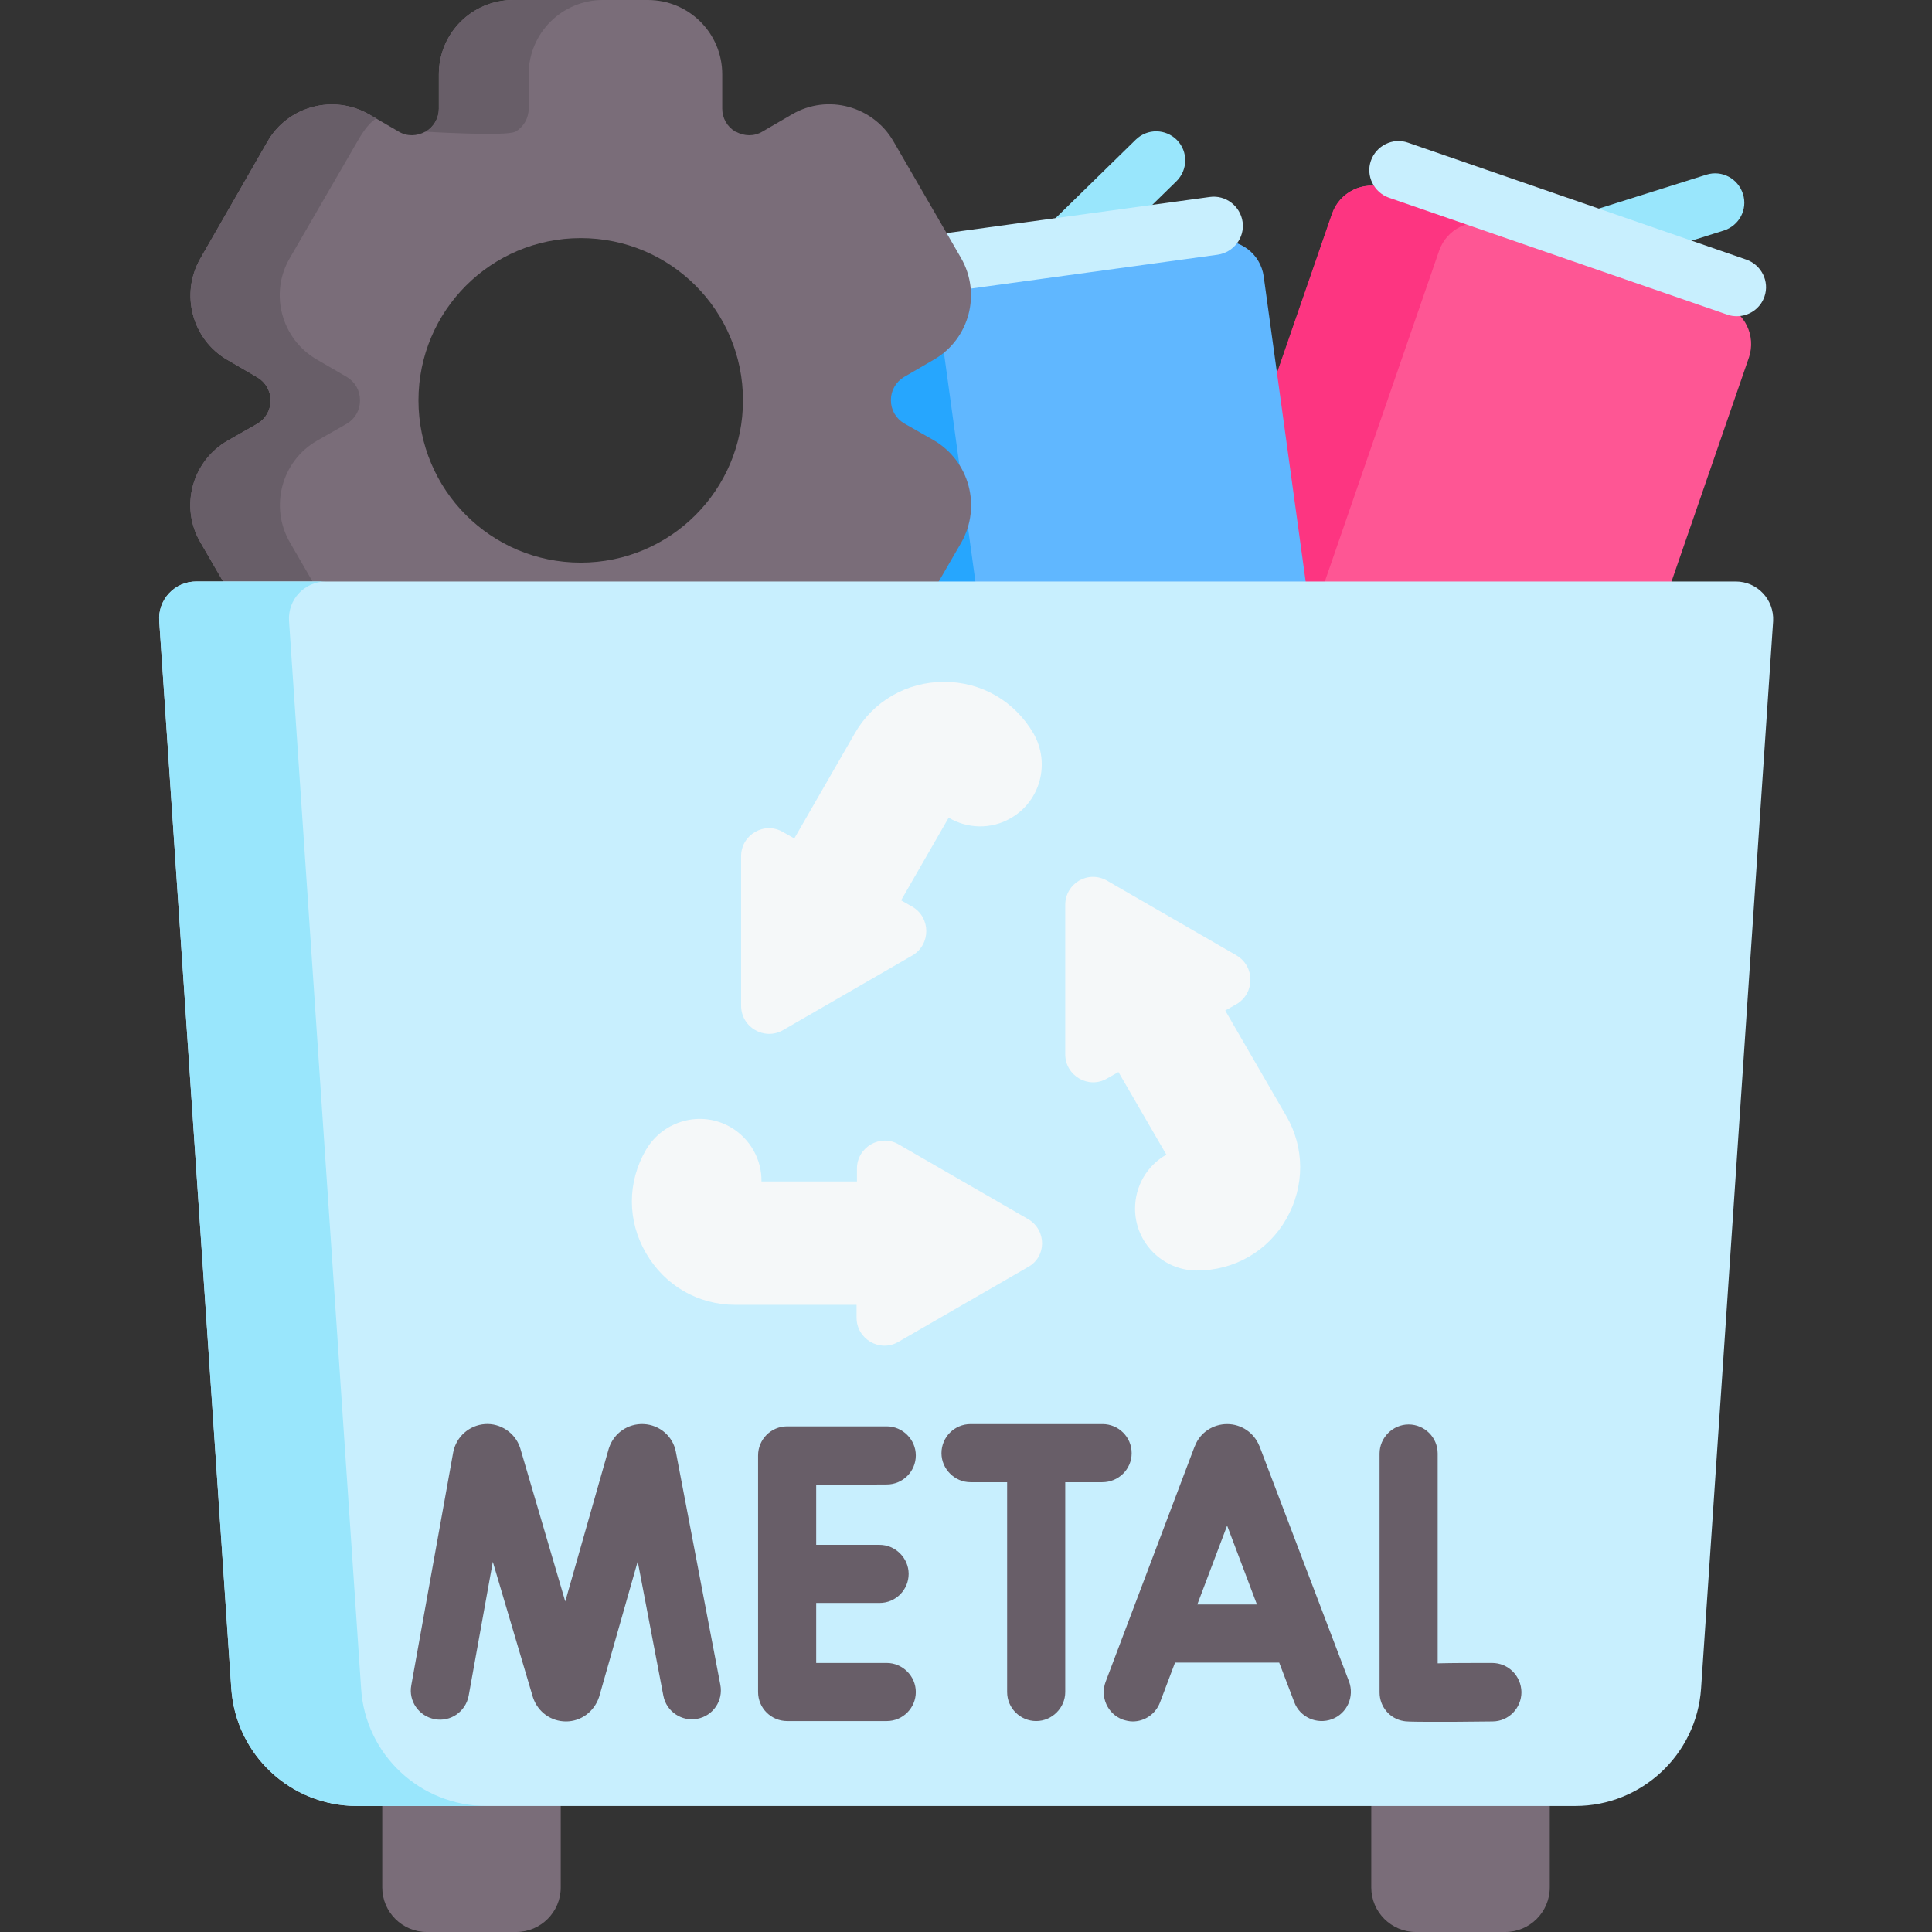 <svg width="512" height="512" viewBox="0 0 512 512" fill="none" xmlns="http://www.w3.org/2000/svg">
<rect x="0" y="0" width="512" height="512" fill="#333333" stroke="none"/>
<g clip-path="url(#clip0_5111_44)">
<path d="M423.701 71.1C420.401 71.1 417.401 69 416.301 65.7C415.001 61.6 417.301 57.3 421.401 56L452.201 46.3C456.301 45 460.601 47.3 461.901 51.4C463.201 55.5 460.901 59.8 456.801 61.1L426.001 70.8C425.201 71 424.501 71.1 423.701 71.1Z" fill="#99E6FC"/>
<path d="M456.7 80.8L367 49.8C361.3 47.8 355.1 50.9 353.1 56.6L310.7 179.3C308.7 185 311.8 191.2 317.5 193.2L407.2 224.2C412.9 226.2 419.1 223.1 421.1 217.4L463.5 94.7C465.4 89 462.4 82.7 456.7 80.8Z" fill="#FE5694"/>
<path d="M345.801 203L317.401 193.2C311.701 191.2 308.701 185 310.601 179.3L353.001 56.6C355.001 50.9 361.201 47.9 366.901 49.8L395.301 59.6C389.601 57.6 383.401 60.7 381.401 66.4L339.001 189.1C337.101 194.8 340.101 201 345.801 203Z" fill="#FD3581"/>
<path d="M460.3 83.8C459.5 83.8 458.6 83.7 457.8 83.4L368.1 52.4C364.1 51 361.9 46.6 363.3 42.6C364.7 38.6 369.1 36.4 373.1 37.8L462.8 68.8C466.8 70.2 469 74.6 467.6 78.6C466.5 81.8 463.5 83.8 460.3 83.8Z" fill="#C8EFFE"/>
<path d="M283.3 72.8C281.3 72.8 279.3 72 277.8 70.5C274.8 67.4 274.9 62.6 277.9 59.6L301 37C304.1 34 308.9 34.1 311.9 37.1C314.9 40.2 314.8 45 311.8 48L288.7 70.6C287.2 72.1 285.2 72.8 283.3 72.8Z" fill="#99E6FC"/>
<path d="M322.601 63.9L228.601 76.8C222.601 77.6 218.401 83.1 219.201 89.1L236.901 217.8C237.701 223.8 243.201 228 249.201 227.2L343.201 214.3C349.201 213.5 353.401 208 352.601 202L334.901 73.3C334.101 67.3 328.601 63.1 322.601 63.9Z" fill="#60B7FF"/>
<path d="M279.001 223.1L249.201 227.2C243.201 228 237.701 223.8 236.901 217.8L219.201 89.2C218.401 83.2 222.601 77.7 228.601 76.9L258.401 72.8C252.401 73.6 248.201 79.1 249.001 85.1L266.701 213.8C267.501 219.7 273.001 223.9 279.001 223.1Z" fill="#26A6FE"/>
<path d="M227.6 80.5C223.8 80.5 220.5 77.7 220 73.8C219.4 69.6 222.4 65.7 226.6 65.1L320.6 52.2C324.8 51.6 328.7 54.6 329.3 58.8C329.9 63 326.9 66.9 322.7 67.5L228.7 80.4C228.3 80.4 227.9 80.5 227.6 80.5Z" fill="#C8EFFE"/>
<path d="M247.501 116.7L239.601 112.2C237.401 110.9 236.101 108.6 236.101 106.1V106C236.101 103.5 237.401 101.2 239.601 99.9L247.501 95.3C256.901 89.9 260.101 77.8 254.701 68.4L236.801 37.5C231.401 28.1 219.301 24.8 209.901 30.3L202.001 34.9C199.801 36.2 197.201 36.1 195.001 34.9H194.901C192.701 33.6 191.401 31.3 191.401 28.8V19.7C191.401 8.8 182.601 0 171.701 0H136.001C125.101 0 116.301 8.8 116.301 19.7V28.8C116.301 31.3 115.001 33.6 112.801 34.9H112.701C110.501 36.1 107.901 36.2 105.701 34.9L97.801 30.3C88.401 24.9 76.301 28.1 70.901 37.5L53.101 68.5C47.701 77.9 50.901 90 60.301 95.4L68.201 100C70.401 101.3 71.701 103.6 71.701 106.1V106.2C71.701 108.7 70.401 111 68.201 112.3L60.301 116.8C50.901 122.2 47.601 134.3 53.101 143.7L71.001 174.6C76.401 184 88.501 187.3 97.901 181.8L105.801 177.2C108.001 176 110.601 176 112.801 177.2H112.901C115.001 178.4 116.401 180.7 116.401 183.2V192.4C116.401 203.3 125.201 212.1 136.101 212.1H171.801C182.701 212.1 191.501 203.3 191.501 192.4V183.2C191.501 180.7 192.801 178.4 195.001 177.2H195.101C197.201 175.9 199.901 175.9 202.101 177.2L210.001 181.8C219.401 187.2 231.501 184 236.901 174.6L254.801 143.7C260.101 134.2 256.901 122.2 247.501 116.7ZM153.901 149.1C130.101 149.1 110.901 129.8 110.901 106.1C110.901 82.4 130.101 63.1 153.901 63.1C177.701 63.1 196.901 82.3 196.901 106.1C196.901 129.9 177.601 149.1 153.901 149.1Z" fill="#7A6D79"/>
<path d="M94.701 174.6L76.801 143.7C71.401 134.3 74.601 122.2 84.001 116.8L91.901 112.3C94.101 111 95.401 108.7 95.401 106.2V106C95.401 103.5 94.101 101.2 91.901 99.9L84.001 95.3C74.601 89.9 71.301 77.8 76.801 68.4L94.701 37.5C96.501 34.3 98.101 32.4 99.701 31.4L97.801 30.3C88.401 24.9 76.301 28.1 70.901 37.5L53.101 68.5C47.701 77.9 50.901 90 60.301 95.4L68.201 100C70.401 101.3 71.701 103.6 71.701 106.1V106.2C71.701 108.7 70.401 111 68.201 112.3L60.301 116.8C50.901 122.2 47.601 134.3 53.101 143.7L71.001 174.6C76.401 184 88.501 187.3 97.901 181.8L99.801 180.7C98.101 179.7 96.601 177.8 94.701 174.6ZM140.101 192.4V183.3C140.101 180.8 138.801 178.5 136.601 177.3H136.501C134.301 176 112.701 177.3 112.701 177.3H112.801C114.901 178.5 116.301 180.8 116.301 183.3V192.4C116.301 203.3 125.101 212.1 136.001 212.1H159.801C148.901 212.2 140.101 203.3 140.101 192.4ZM136.001 0C125.101 0 116.301 8.8 116.301 19.7V28.8C116.301 31.3 115.001 33.6 112.801 34.9C112.801 34.9 134.401 36.2 136.501 34.9H136.601C138.801 33.6 140.101 31.3 140.101 28.8V19.7C140.101 8.8 148.901 0 159.801 0L136.001 0Z" fill="#685E68"/>
<path d="M136.801 512H113.101C106.601 512 101.301 506.7 101.301 500.2V478.6L126.901 452.4L148.601 478.6V500.2C148.601 506.7 143.301 512 136.801 512ZM398.901 512H375.201C368.701 512 363.401 506.7 363.401 500.2V478.6L387.601 452.4L410.701 478.6V500.2C410.701 506.7 405.401 512 398.901 512Z" fill="#7A6D79"/>
<path d="M460.001 154.1H52.001C46.3 154.1 41.8 158.9 42.2 164.6L61.3 447.5C62.501 465 77.001 478.6 94.6 478.6H417.501C435.001 478.6 449.601 465 450.801 447.5L469.901 164.6C470.201 158.9 465.701 154.1 460.001 154.1Z" fill="#C8EFFE"/>
<path d="M128.901 478.6H94.6C77.001 478.6 62.501 465 61.3 447.5L42.2 164.6C41.8 158.9 46.3 154.1 52.001 154.1H86.4C80.701 154.1 76.201 158.9 76.6 164.6L95.701 447.5C96.8 465 111.401 478.6 128.901 478.6Z" fill="#99E6FC"/>
<path d="M272.501 323.1L238.201 303.3C233.301 300.4 227.101 304 227.101 309.7V313.1H201.801C201.901 307.4 198.901 301.8 193.601 298.7C185.801 294.2 175.801 296.9 171.201 304.7C166.201 313.3 166.201 323.5 171.201 332.1C176.201 340.7 185.001 345.8 194.901 345.8H227.001V349.2C227.001 354.9 233.201 358.5 238.101 355.6L272.401 335.8C277.401 333.1 277.401 326 272.501 323.1ZM340.801 295.6L324.701 267.8L327.701 266.1C332.601 263.2 332.601 256.1 327.701 253.2L293.401 233.4C288.401 230.5 282.301 234.1 282.301 239.8V279.4C282.301 285.1 288.501 288.7 293.401 285.8L296.401 284.1L309.101 306C304.101 308.8 300.801 314.2 300.801 320.3C300.801 329.3 308.101 336.7 317.201 336.7C327.101 336.7 336.001 331.6 340.901 323C345.801 314.4 345.801 304.1 340.801 295.6ZM207.501 273L241.801 253.2C246.701 250.3 246.701 243.2 241.801 240.3L238.801 238.6L251.401 216.7C256.301 219.6 262.601 219.9 267.901 216.8C275.701 212.3 278.401 202.3 273.901 194.4C268.901 185.8 260.101 180.7 250.201 180.7C240.301 180.7 231.401 185.8 226.501 194.4L210.501 222.2L207.501 220.5C202.601 217.6 196.401 221.2 196.401 226.9V266.5C196.401 272.3 202.601 275.8 207.501 273Z" fill="#F5F8F9"/>
<path d="M333.8 383.3C333.8 383.2 333.7 383.2 333.7 383.1C332.3 379.7 329 377.4 325.2 377.4C321.5 377.4 318.1 379.6 316.7 383.1C316.7 383.2 316.7 383.2 316.6 383.3L293 445.7C291.5 449.7 293.5 454.2 297.5 455.7C298.4 456 299.3 456.2 300.2 456.2C303.3 456.2 306.2 454.3 307.4 451.2L311.4 440.6H339L343 451.1C344.5 455.1 349 457.1 353 455.6C357 454.1 359 449.6 357.5 445.6L333.8 383.3ZM317.3 425.2L325.2 404.3L333.1 425.2H317.3ZM179.1 384.7C178.3 380.6 174.8 377.6 170.6 377.4C166.4 377.2 162.7 379.8 161.4 383.7C161.4 383.8 161.3 383.9 161.3 384L149.8 424.4L137.9 383.9C137.9 383.8 137.8 383.7 137.8 383.6C136.5 379.7 132.6 377.1 128.5 377.4C124.4 377.7 120.9 380.7 120.1 384.9L109 446.6C108.2 450.8 111 454.8 115.2 455.6C119.4 456.4 123.4 453.6 124.2 449.4L130.6 413.9L141.2 449.7C141.2 449.8 141.3 449.9 141.3 450C142.6 453.7 146 456.2 150 456.2C154 456.2 157.4 453.6 158.7 449.9C158.7 449.8 158.8 449.7 158.8 449.6L169 413.8L175.8 449.4C176.6 453.6 180.7 456.3 184.8 455.5C189 454.7 191.7 450.7 190.9 446.5L179.1 384.7ZM395.4 440.7C390.4 440.7 385.1 440.7 381 440.8V385.2C381 380.9 377.5 377.5 373.3 377.5C369.1 377.5 365.6 381 365.6 385.2V448.5C365.6 452.3 368.3 455.5 372 456.1C372.6 456.2 373 456.3 380 456.3C383.4 456.3 388.3 456.3 395.5 456.2C399.8 456.2 403.2 452.7 403.2 448.4C403.1 444.1 399.7 440.7 395.4 440.7ZM235 393.4C239.3 393.4 242.7 389.9 242.7 385.7C242.7 381.5 239.2 378 235 378H208.6C204.3 378 200.9 381.5 200.9 385.7V448.4C200.9 452.7 204.4 456.1 208.6 456.1H235C239.3 456.1 242.7 452.6 242.7 448.4C242.7 444.2 239.2 440.7 235 440.7H216.3V424.8H233.1C237.4 424.8 240.8 421.3 240.8 417.1C240.8 412.9 237.3 409.4 233.1 409.4H216.3V393.5L235 393.4ZM299.9 385.1C299.9 380.8 296.4 377.4 292.2 377.4H257.2C252.9 377.4 249.5 380.9 249.5 385.1C249.5 389.3 253 392.8 257.2 392.8H266.9V448.4C266.9 452.7 270.4 456.1 274.6 456.1C278.8 456.1 282.3 452.6 282.3 448.4V392.8H292.1C296.4 392.8 299.9 389.4 299.9 385.1Z" fill="#685E68"/>
</g>
<defs>
<clipPath id="clip0_5111_44">
<rect width="512" height="512" fill="white"/>
</clipPath>
</defs>
</svg>
